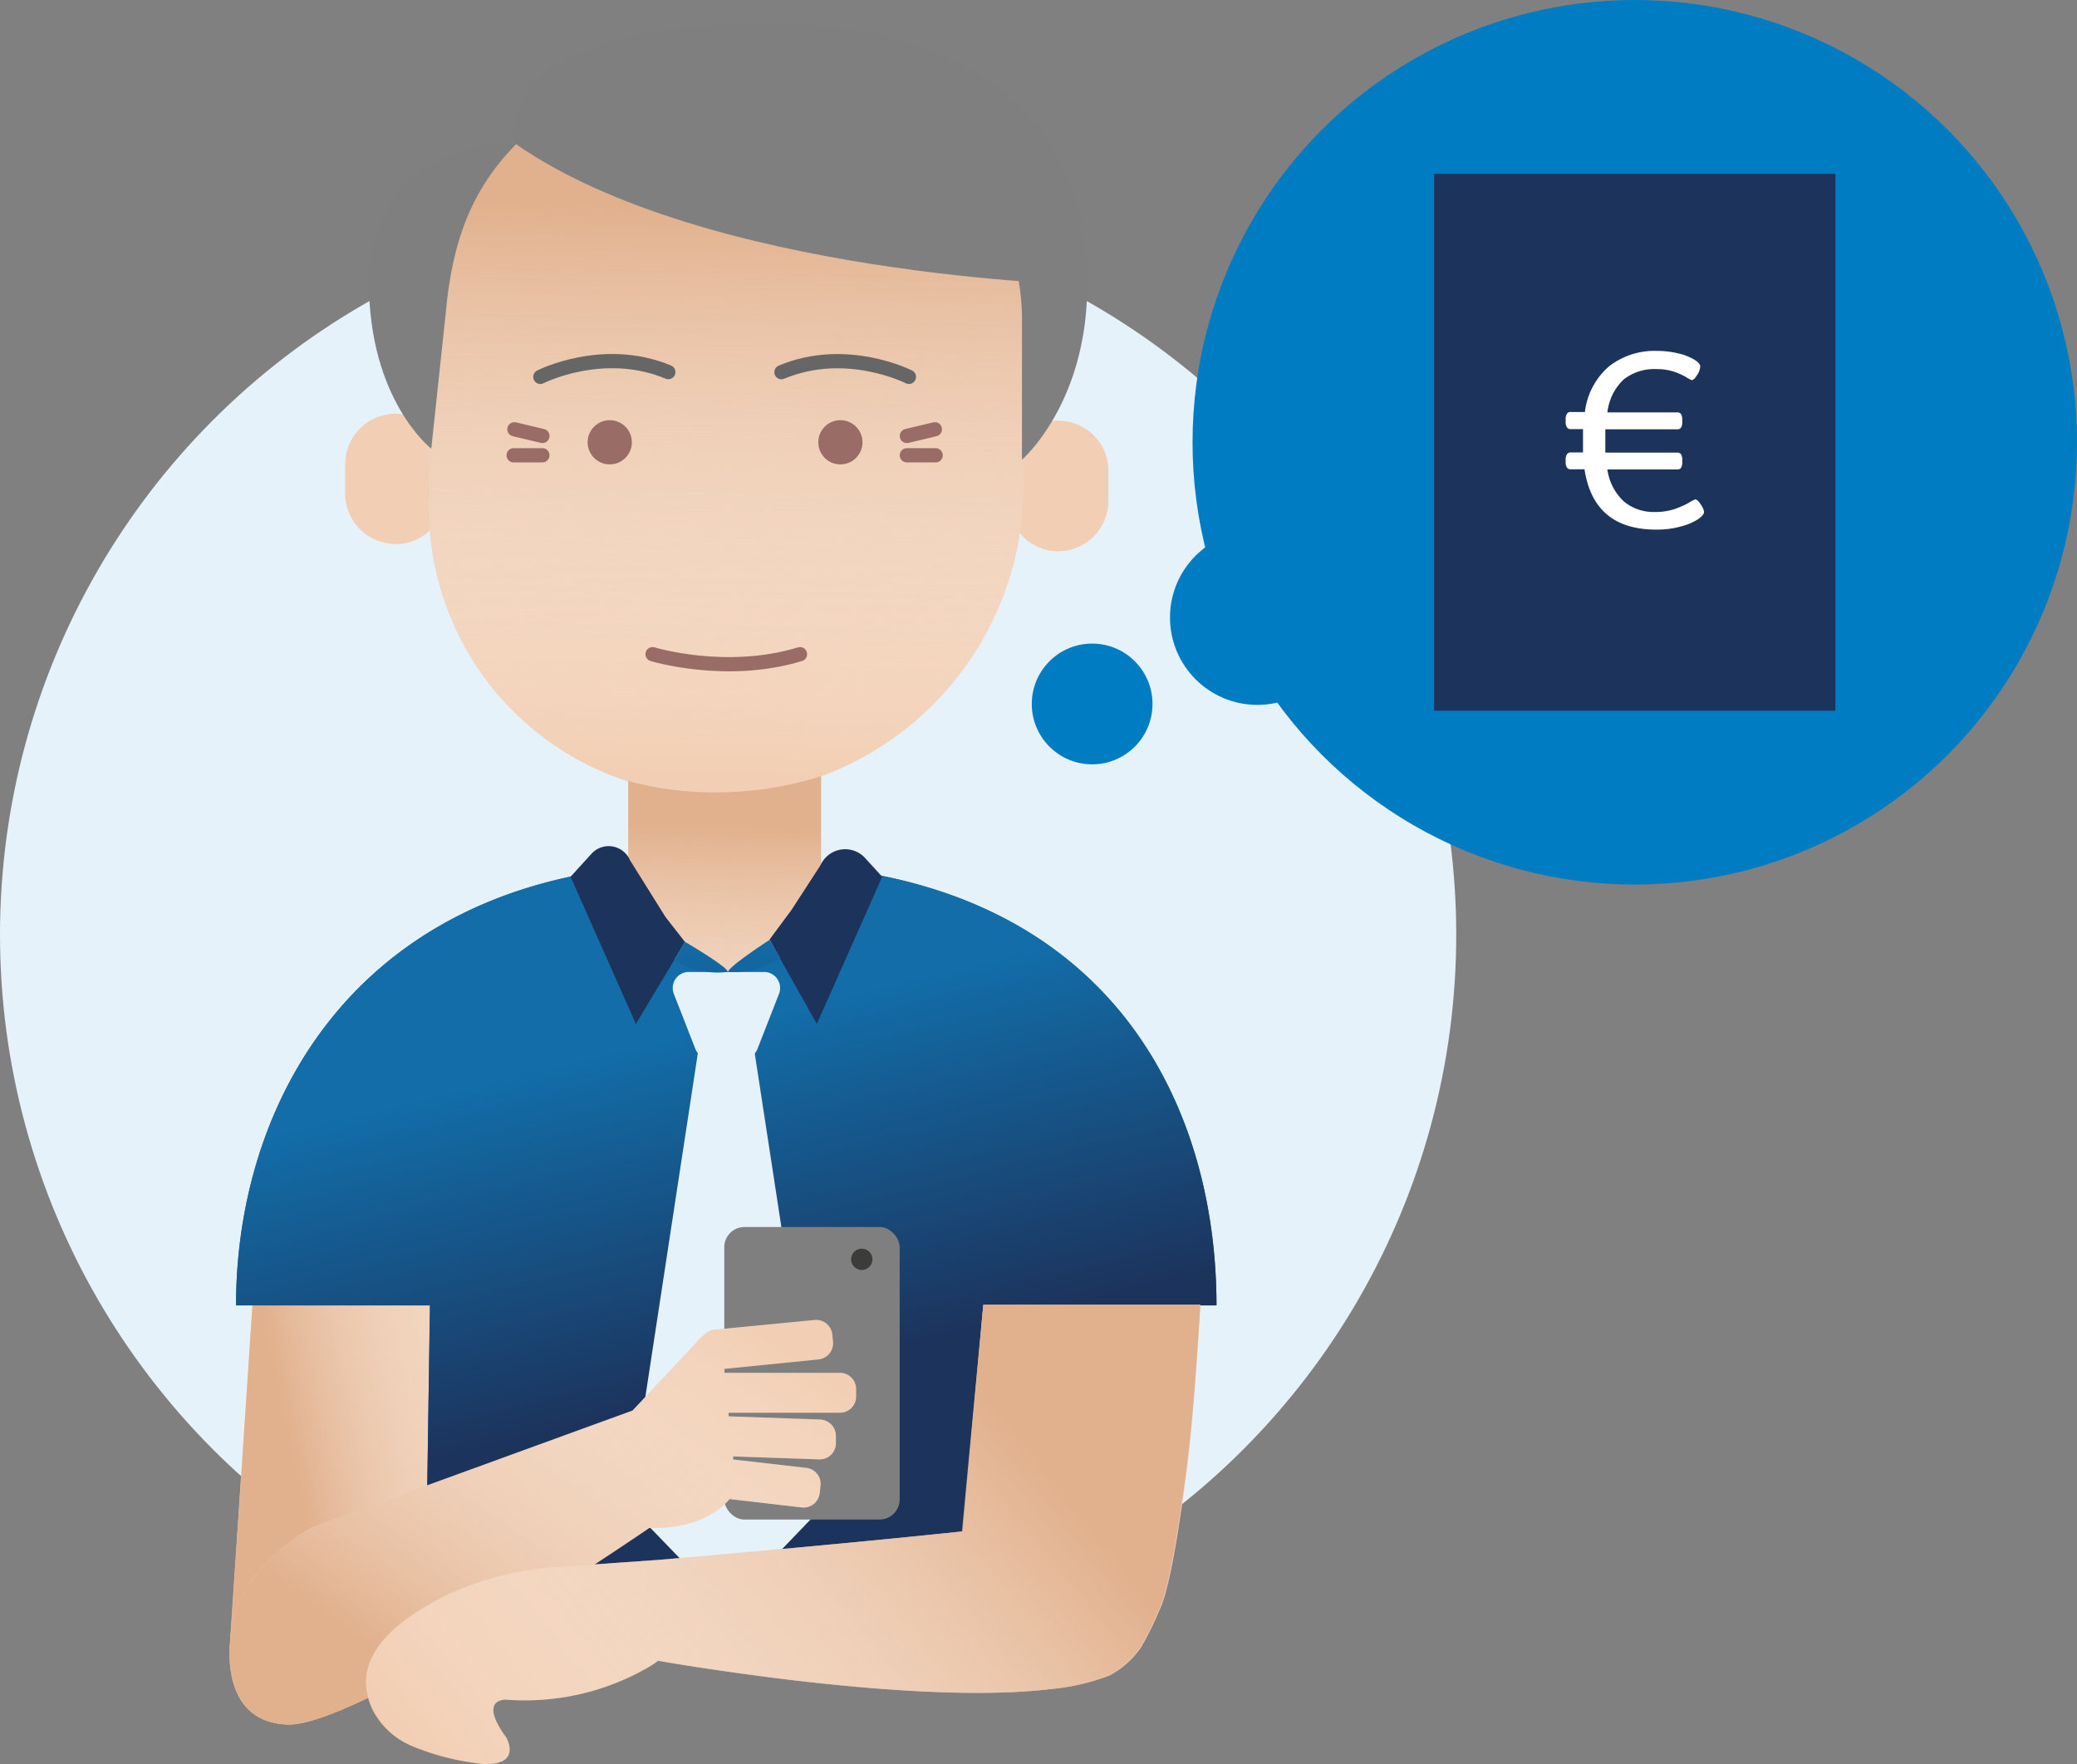 <svg xmlns="http://www.w3.org/2000/svg" xmlns:xlink="http://www.w3.org/1999/xlink" viewBox="0 0 292.13 248.1"><rect x="0" y="0" width="292.13" height="248.1" fill="#808080" stroke="none"/><defs><style>.cls-1{fill:#e5f2fa;}.cls-2{fill:#f2cfb4;}.cls-3{fill:url(#Dégradé_sans_nom_23);}.cls-4{fill:url(#Dégradé_sans_nom_23-2);}.cls-5{fill:#7f7f7f;}.cls-6{fill:url(#Dégradé_sans_nom_23-3);}.cls-7{fill:#126da8;}.cls-8{fill:url(#Dégradé_sans_nom_47);}.cls-9{fill:#996d65;}.cls-10,.cls-11{fill:none;stroke-linecap:round;stroke-linejoin:round;stroke-width:2px;}.cls-10{stroke:#996d65;}.cls-11{stroke:#666;}.cls-12{fill:#1c335c;}.cls-13{fill:url(#Dégradé_sans_nom_47-2);}.cls-14{fill:url(#Dégradé_sans_nom_47-3);}.cls-15{fill:#3c3c3b;}.cls-16{fill:url(#Dégradé_sans_nom_23-4);}.cls-17{fill:url(#Dégradé_sans_nom_23-5);}.cls-18{fill:#007cc2;}.cls-19{fill:#fff;}</style><linearGradient id="Dégradé_sans_nom_23" x1="41.08" y1="205.43" x2="80.49" y2="197.23" gradientUnits="userSpaceOnUse"><stop offset="0" stop-color="#e1b08c"/><stop offset="1" stop-color="#fff" stop-opacity="0"/></linearGradient><linearGradient id="Dégradé_sans_nom_23-2" x1="102.7" y1="28.87" x2="101.12" y2="108.92" xlink:href="#Dégradé_sans_nom_23"/><linearGradient id="Dégradé_sans_nom_23-3" x1="102.09" y1="115.96" x2="100.9" y2="161.06" xlink:href="#Dégradé_sans_nom_23"/><linearGradient id="Dégradé_sans_nom_47" x1="94.1" y1="146.02" x2="106.05" y2="194.92" gradientUnits="userSpaceOnUse"><stop offset="0" stop-color="#126da8"/><stop offset="1" stop-color="#1c335c"/></linearGradient><linearGradient id="Dégradé_sans_nom_47-2" x1="98.32" y1="130.69" x2="100.92" y2="176.54" xlink:href="#Dégradé_sans_nom_47"/><linearGradient id="Dégradé_sans_nom_47-3" x1="2892.86" y1="130.33" x2="2895.59" y2="178.58" gradientTransform="matrix(-1, 0, 0, 1, 2999.26, 0)" xlink:href="#Dégradé_sans_nom_47"/><linearGradient id="Dégradé_sans_nom_23-4" x1="60.44" y1="237.78" x2="99.21" y2="182.14" xlink:href="#Dégradé_sans_nom_23"/><linearGradient id="Dégradé_sans_nom_23-5" x1="2668.87" y1="201.82" x2="2742.14" y2="260.44" gradientTransform="matrix(-1, 0, 0, 1, 2812.9, 0)" xlink:href="#Dégradé_sans_nom_23"/></defs><g id="Calque_2" data-name="Calque 2"><g id="Personnages_courrier_inscription" data-name="Personnages courrier inscription"><circle class="cls-1" cx="102.41" cy="131.46" r="102.41"/><polygon class="cls-2" points="32.36 230.81 35.56 182.77 62.06 182.78 61.47 212.55 32.36 230.81"/><polygon class="cls-3" points="32.38 231.06 35.56 182.77 62.06 182.78 61.47 212.55 32.38 231.06"/><path class="cls-2" d="M62.66,65.29v4.23a4.34,4.34,0,0,1-.09,1s0,.09,0,.13a5.19,5.19,0,0,1-.19.92s0,.06,0,.08a6.28,6.28,0,0,1-.48,1.16s0,.06,0,.09A7.56,7.56,0,0,1,61,74.05l-.17.18v0c-.11.09-.22.22-.33.31a1.89,1.89,0,0,0-.26.24A2.53,2.53,0,0,1,60,75a5.77,5.77,0,0,1-.77.52l-.21.13-.24.13a5.45,5.45,0,0,1-1.18.46,4,4,0,0,1-.57.15,5.12,5.12,0,0,1-.7.11c-.24,0-.48,0-.72,0a5.21,5.21,0,0,1-1.11-.1,7.07,7.07,0,0,1-5.95-7V65.29a7.06,7.06,0,0,1,5.95-7,4.65,4.65,0,0,1,1.11-.11,7.15,7.15,0,0,1,2.82.59,0,0,0,0,1,0,0,7.1,7.1,0,0,1,2,1.33,1.74,1.74,0,0,0,.15.13A7,7,0,0,1,62.66,65.29Z"/><path class="cls-2" d="M155.9,66.23v4.23a7.1,7.1,0,0,1-7.07,7.07,6.65,6.65,0,0,1-1.35-.13,7.57,7.57,0,0,1-2.6-1.09,6.52,6.52,0,0,1-1.13-1,5.37,5.37,0,0,1-.5-.57,5.08,5.08,0,0,1-.42-.61c-.13-.22-.26-.44-.37-.65s-.19-.46-.28-.7a7.1,7.1,0,0,1-.42-2.36V66.23a7.06,7.06,0,0,1,12.06-5A7,7,0,0,1,155.9,66.23Z"/><path class="cls-2" d="M132.69,21A30.75,30.75,0,0,0,113,13.9H91.27A31,31,0,0,0,60.35,44.8V71.52c0,.81,0,1.59.09,2.38,0,.19,0,.39,0,.58a40.44,40.44,0,0,0,28,35.45v-.11a46.76,46.76,0,0,0,12.19,1.61,49.92,49.92,0,0,0,14.92-2.27,43.51,43.51,0,0,0,27.81-33.67c0-.24.06-.46.11-.7v0a42.45,42.45,0,0,0,.46-6.22V44.8A30.87,30.87,0,0,0,132.69,21Z"/><path class="cls-4" d="M132.69,21A30.75,30.75,0,0,0,113,13.9H91.27A31,31,0,0,0,60.35,44.8V71.52c0,.81,0,1.59.09,2.38,0,.19,0,.39,0,.58a40.44,40.44,0,0,0,28,35.45v-.11a46.76,46.76,0,0,0,12.19,1.61,49.92,49.92,0,0,0,14.92-2.27,43.51,43.51,0,0,0,27.81-33.67c0-.24.06-.46.11-.7v0a42.45,42.45,0,0,0,.46-6.22V44.8A30.87,30.87,0,0,0,132.69,21Z"/><path class="cls-5" d="M152.92,40.07c0,16.68-9.18,24.58-9.18,24.58V44.8A30.87,30.87,0,0,0,132.48,21l-.13-.44C153.38,20.57,152.92,40.07,152.92,40.07Z"/><path class="cls-5" d="M72.41,20.14h.31c-6.27,6.32-9.14,13.56-10.06,24.2l-2,18.76s-8.77-6.78-8.77-23.47C51.87,39.63,51.41,20.14,72.41,20.14Z"/><path class="cls-2" d="M115.72,124.93c0,6.5-6.17,11.76-13.78,11.76s-13.81-5.26-13.81-11.76a9.75,9.75,0,0,1,.24-2.11v-13a46.78,46.78,0,0,0,12.2,1.61,49.86,49.86,0,0,0,14.91-2.27v13.66A9.16,9.16,0,0,1,115.72,124.93Z"/><path class="cls-6" d="M115.72,124.93c0,6.5-6.17,11.76-13.78,11.76s-13.81-5.26-13.81-11.76a9.75,9.75,0,0,1,.24-2.11v-13a46.78,46.78,0,0,0,12.2,1.61,49.86,49.86,0,0,0,14.91-2.27v13.66A9.16,9.16,0,0,1,115.72,124.93Z"/><path class="cls-7" d="M139.19,226.41l-25.34-1c-23.51-2.05-49.26.59-54,.09l.62-41.92H33.2c0-27.5,15.63-57.45,55.26-61.59v.81a9.75,9.75,0,0,0-.24,2.11c0,6.5,6.17,11.76,13.81,11.76s13.78-5.26,13.78-11.76a9.75,9.75,0,0,0-.24-2.11v-.88c41.31,4,55.53,34,55.53,61.66H137.64Z"/><path class="cls-8" d="M139.19,226.41l-25.34-1c-23.51-2.05-49.26.59-54,.09l.62-41.92H33.2c0-27.5,15.63-57.45,55.26-61.59v.81a9.75,9.75,0,0,0-.24,2.11c0,6.5,6.17,11.76,13.81,11.76s13.78-5.26,13.78-11.76a9.75,9.75,0,0,0-.24-2.11v-.88c41.31,4,55.53,34,55.53,61.66H139.47Z"/><circle class="cls-9" cx="85.76" cy="62.2" r="3.11"/><circle class="cls-9" cx="118.2" cy="62.2" r="3.11"/><path class="cls-10" d="M91.78,92s10.37,3.17,20.74,0"/><path class="cls-11" d="M76,53S84.83,48.5,94,52.33"/><path class="cls-11" d="M127.84,53s-8.81-4.49-17.93-.66"/><path class="cls-5" d="M72.41,20.16s-4.83-16.8,35.92-16.8c0,0,44.59-2.37,44.59,36.71C152.92,40.07,99.2,38.9,72.41,20.16Z"/><line class="cls-10" x1="76.29" y1="64.03" x2="72.24" y2="64.03"/><line class="cls-10" x1="72.35" y1="60.37" x2="76.29" y2="61.31"/><line class="cls-10" x1="127.55" y1="64.03" x2="131.6" y2="64.03"/><line class="cls-10" x1="131.49" y1="60.37" x2="127.55" y2="61.31"/><path class="cls-12" d="M80.25,123.3l2.94-3.23a3.26,3.26,0,0,1,5.41.89l5,8,2.75,3.52L89.44,144Z"/><path class="cls-12" d="M124.08,123.3l-2.38-2.61a3.8,3.8,0,0,0-6.3,1L111.3,128l-3.07,4.14L114.89,144Z"/><path class="cls-1" d="M105.61,144.59H98.69l-9.86,64.56a5.25,5.25,0,0,0,1.4,4.43l8,8.28a5.49,5.49,0,0,0,7.92,0l7.94-8.26a5.33,5.33,0,0,0,1.42-4.49Z"/><path class="cls-1" d="M102.15,136.69H96.79a2.26,2.26,0,0,0-2,3.12l3,7.67a2.19,2.19,0,0,0,2,1.42h4.76a2.2,2.2,0,0,0,2-1.42l3-7.67a2.26,2.26,0,0,0-2-3.12Z"/><path class="cls-13" d="M96.36,132.46s6,3.51,6,4.22A11.42,11.42,0,0,1,94.82,135Z"/><path class="cls-14" d="M108.23,132.18s-5.82,3.79-5.82,4.5a12,12,0,0,0,7.36-1.93Z"/><rect class="cls-5" x="101.87" y="172.56" width="24.67" height="41.14" rx="2.83"/><circle class="cls-15" cx="121.21" cy="177.1" r="1.5"/><path class="cls-2" d="M40.09,242.51c9.49,1,51.22-27.62,51.22-27.62,6.61.13,9.89-2.42,11.31-4.07L112.78,212a2.28,2.28,0,0,0,2.51-2l.12-1.06a2.27,2.27,0,0,0-2-2.51l-10.3-1.18,0-.43,12.11.42a2.27,2.27,0,0,0,2.35-2.19l0-1.06a2.3,2.3,0,0,0-2.2-2.36l-12.89-.45,0-.5h15.67a2.28,2.28,0,0,0,2.27-2.28v-1.06a2.28,2.28,0,0,0-2.27-2.28H101.84l-.06-.54,13.39-1.34a2.3,2.3,0,0,0,2-2.49l-.11-1.06a2.29,2.29,0,0,0-2.49-2L100.44,187a2.24,2.24,0,0,0-1.47.77,3.88,3.88,0,0,0-1,1l-9,9.6L43.85,214.81s-10.8,5.74-11.43,15.53C32.42,230.34,30.6,241.91,40.09,242.51Z"/><path class="cls-16" d="M40.09,242.51c9.49,1,51.22-27.62,51.22-27.62,6.61.13,9.89-2.42,11.31-4.07L112.78,212a2.28,2.28,0,0,0,2.51-2l.12-1.06a2.27,2.27,0,0,0-2-2.51l-10.3-1.18,0-.43,12.11.42a2.27,2.27,0,0,0,2.35-2.19l0-1.06a2.3,2.3,0,0,0-2.2-2.36l-12.89-.45,0-.5h15.67a2.28,2.28,0,0,0,2.27-2.28v-1.06a2.28,2.28,0,0,0-2.27-2.28H101.84l-.06-.54,13.39-1.34a2.3,2.3,0,0,0,2-2.49l-.11-1.06a2.29,2.29,0,0,0-2.49-2L100.44,187a2.24,2.24,0,0,0-1.47.77,3.88,3.88,0,0,0-1,1l-9,9.6L43.85,214.81s-10.8,5.74-11.43,15.53C32.42,230.34,30.6,241.91,40.09,242.51Z"/><path class="cls-2" d="M51.54,237.52a9,9,0,0,0,1,3.19,11,11,0,0,0,5.67,4.95.06.06,0,0,0,0,0,5.38,5.38,0,0,0,.7.28,35.8,35.8,0,0,0,8.88,2.12c5.75.35,3.44-3.69,3.44-3.69-4.12-5.62,0-5.34,0-5.34a34.63,34.63,0,0,0,19.52-4.3,14.92,14.92,0,0,0,1.83-1.17s3.41.61,8.71,1.37c11.86,1.74,33.21,4.3,46.84,2.57h.07a31,31,0,0,0,7.81-1.85,1,1,0,0,0,.15-.07,12.59,12.59,0,0,0,4.34-3.92,46.4,46.4,0,0,0,2.64-5.37s1.15-1.89,2.64-11.53c1.13-7.35,1.9-12.28,3.05-31.26H138.3l-2.9,31.87c-4.73.5-19.23,2-42.75,4l-14.26,1a43.5,43.5,0,0,0-12.78,2.79,4.4,4.4,0,0,0-.87.35A32.48,32.48,0,0,0,60,225.88h0l-.24.13A29.59,29.59,0,0,0,57,227.84a21,21,0,0,0-1.84,1.53C52,232.31,51.24,235.12,51.54,237.52Z"/><path class="cls-17" d="M51.45,237.52a9,9,0,0,0,1,3.19,11.08,11.08,0,0,0,5.67,4.95l0,0a5.38,5.38,0,0,0,.7.28,35.75,35.75,0,0,0,8.87,2.12c5.76.35,3.45-3.69,3.45-3.69-4.12-5.62,0-5.34,0-5.34a34.68,34.68,0,0,0,19.52-4.3,14.92,14.92,0,0,0,1.83-1.17s3.4.61,8.7,1.37c11.87,1.74,33.22,4.3,46.85,2.57h.06a30.82,30.82,0,0,0,7.81-1.85.69.69,0,0,0,.15-.07,12.41,12.41,0,0,0,4.34-3.92,46.4,46.4,0,0,0,2.64-5.37s1.16-1.89,2.64-11.53c1.14-7.35,2-12.28,3.15-31.26H138.3l-3,31.87c-4.74.5-19.24,2-42.75,4l-14.26,1a43.36,43.36,0,0,0-12.78,2.79,4.75,4.75,0,0,0-.88.35,33.52,33.52,0,0,0-4.73,2.34h0l-.24.13a29.81,29.81,0,0,0-2.75,1.83,19.46,19.46,0,0,0-1.83,1.53C51.93,232.31,51.14,235.12,51.45,237.52Z"/><circle class="cls-18" cx="229.93" cy="62.2" r="62.2"/><rect class="cls-12" x="201.71" y="24.45" width="56.44" height="75.5"/><path class="cls-19" d="M222.86,66h-1.94a.6.6,0,0,1-.53-.24,1.44,1.44,0,0,1-.18-.82v-.24a1.44,1.44,0,0,1,.18-.82.61.61,0,0,1,.53-.25h1.73c0-.35,0-.9,0-1.66s0-1.27,0-1.62h-1.73a.58.58,0,0,1-.53-.25,1.38,1.38,0,0,1-.18-.81V59a1.41,1.41,0,0,1,.18-.81.58.58,0,0,1,.53-.25h2a10,10,0,0,1,3.38-6.41,10.41,10.41,0,0,1,6.8-2.18,12.6,12.6,0,0,1,2.91.34,8,8,0,0,1,2.27.87c.57.35.86.68.86,1a2.51,2.51,0,0,1-.44,1.18c-.3.48-.55.72-.76.72a4.53,4.53,0,0,1-.78-.42,9.37,9.37,0,0,0-1.75-.78,7.54,7.54,0,0,0-2.38-.35,7,7,0,0,0-4.63,1.43A7.48,7.48,0,0,0,226.08,58h9.82a.6.6,0,0,1,.55.25,1.62,1.62,0,0,1,.16.81v.25a1.59,1.59,0,0,1-.16.81.6.6,0,0,1-.55.25H225.79c0,.35,0,.91,0,1.66s0,1.3,0,1.62H235.9a.62.62,0,0,1,.55.25,1.66,1.66,0,0,1,.16.82v.24a1.66,1.66,0,0,1-.16.82.62.62,0,0,1-.55.24h-9.82a7.5,7.5,0,0,0,2.36,4.54A6.54,6.54,0,0,0,232.76,72a8.38,8.38,0,0,0,2.8-.42,12,12,0,0,0,2-.89,4.47,4.47,0,0,1,.88-.46c.21,0,.47.24.78.73a2.49,2.49,0,0,1,.46,1c0,.33-.31.69-.91,1.1a8.45,8.45,0,0,1-2.43,1,12.42,12.42,0,0,1-3.27.42Q224.16,74.54,222.86,66Z"/><circle class="cls-18" cx="176.85" cy="86.84" r="12.29"/><circle class="cls-18" cx="153.61" cy="99" r="8.49"/></g></g></svg>